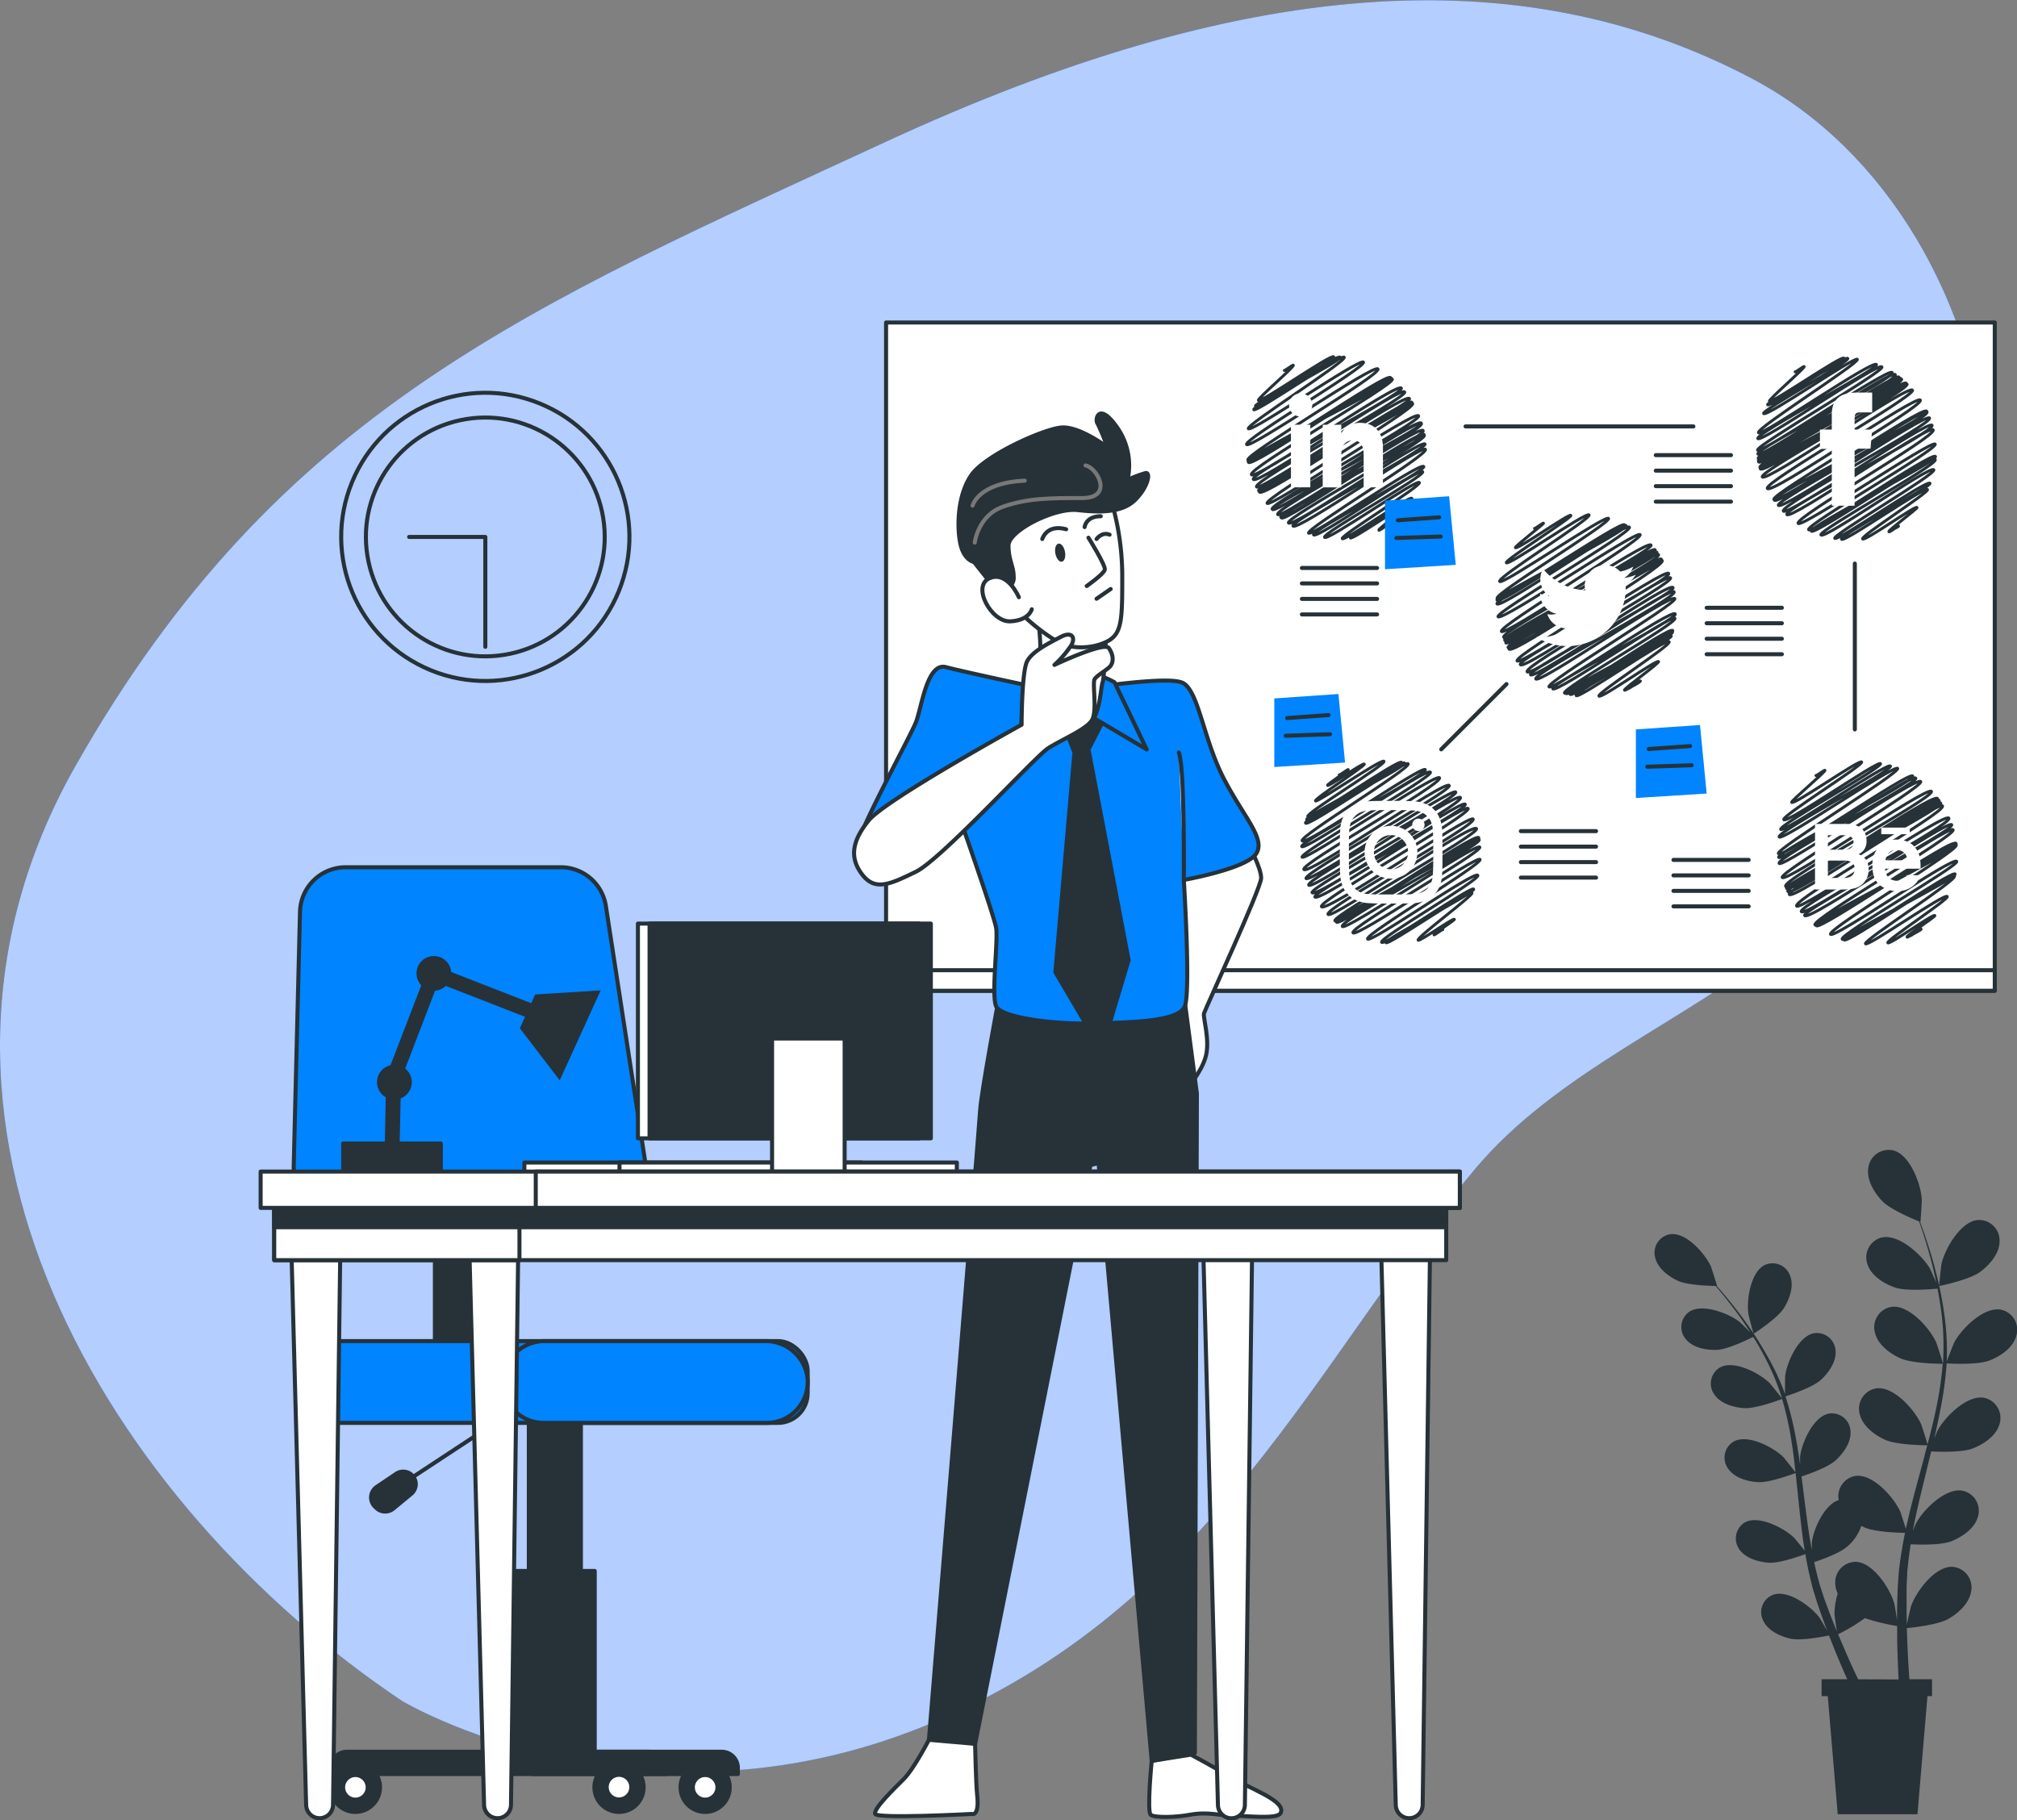 <svg xmlns="http://www.w3.org/2000/svg" viewBox="0 0 500 451.25"><rect x="0" y="0" width="500" height="451.25" fill="#808080" stroke="none"/><defs><style>.cls-1{fill:#0059ff;}.cls-2,.cls-4,.cls-6{fill:#fff;}.cls-2{opacity:0.7;}.cls-10,.cls-3{fill:#263238;}.cls-10,.cls-4,.cls-5,.cls-7,.cls-8{stroke:#263238;}.cls-10,.cls-11,.cls-4,.cls-5,.cls-7,.cls-8{stroke-linecap:round;stroke-linejoin:round;}.cls-11,.cls-5,.cls-7{fill:none;}.cls-5{stroke-width:0.72px;}.cls-8,.cls-9{fill:#0084ff;}.cls-11{stroke:#787878;}</style></defs><g id="Clock"><path class="cls-1" d="M99.7,421.71s58.61,35.08,129.75,6.08,97.44-91.92,136.22-138c20.31-24.16,51.91-36.4,76.64-56.25,79.08-63.46,58.84-178.73-7.9-214-57.78-30.56-127-25-214.77,15.59S68.83,101.48,18.72,189.87,27.12,373.13,99.7,421.71Z"></path><path class="cls-2" d="M99.7,421.71s58.61,35.08,129.75,6.08,97.44-91.92,136.22-138c20.31-24.16,51.91-36.4,76.64-56.25,79.08-63.46,58.84-178.73-7.9-214-57.78-30.56-127-25-214.77,15.59S68.83,101.48,18.72,189.87,27.12,373.13,99.7,421.71Z"></path><path class="cls-3" d="M496,324.68c-4.24-.77-9.73,4.71-11.55,8.1-.12.24-1.4,3.46-1.85,4.69,0,0,0-.08,0-.12a66.54,66.54,0,0,0-.66-11.8,89.46,89.46,0,0,0-2.08-10.34c-.79-3.17-1.72-6-2.55-8.54-.46-1.35-.91-2.6-1.34-3.74l.08,0c.07,0,.37-5.19.35-5.52-.21-3.84-2.89-11.12-7.06-12.21a5.09,5.09,0,0,0-6.2,4.35c-.47,3,1.51,6.19,3.5,8.25s7.68,4.45,9.09,5c.42,1.19.86,2.49,1.31,3.92.78,2.52,1.64,5.39,2.36,8.56.21.89.41,1.82.61,2.76-.63-1.44-1.55-3.48-1.66-3.67-2-3.3-7.7-8.54-11.89-7.58a5.09,5.09,0,0,0-3.5,6.72c1,2.88,4.18,4.8,6.9,5.71s9.05.39,10.43.25c.38,2,.72,4,1,6.13a66.63,66.63,0,0,1,.4,11.66c0,.23,0,.47-.07.71-.18-.74-1.51-4.88-1.64-5.15-1.58-3.51-6.71-9.34-11-8.85a5.11,5.11,0,0,0-4.22,6.3c.65,3,3.63,5.23,6.24,6.43,3,1.38,10.26,1.4,10.59,1.4a88.82,88.82,0,0,1-1.72,11.5c-.6,2.82-1.3,5.65-2.05,8.49-.25-1-1.49-4.8-1.61-5.07-1.59-3.5-6.71-9.33-11-8.84a5.1,5.1,0,0,0-4.22,6.3c.65,3,3.64,5.22,6.24,6.43,2.86,1.32,9.64,1.39,10.53,1.39-.34,1.29-.68,2.57-1,3.85-1.14,4.2-2.3,8.39-3.32,12.57-.35,1.43-.66,2.86-1,4.28-.45-1.47-1.29-4.05-1.38-4.27-1.59-3.5-6.71-9.33-11-8.84a5.06,5.06,0,0,0-4.25,6c-3.6,1.14-6.26,7.19-6.67,10.51,0,.12,0,.91,0,1.84-.25-1.35-.49-2.72-.7-4.1-.58-3.82-1.05-7.74-1.54-11.66-.11-.81-.21-1.63-.32-2.45,1.4-.45,6.52-2.2,8.47-4s3.92-4.51,3.67-7.26a4.62,4.62,0,0,0-5.36-4.32c-3.84.73-6.7,7.18-7.13,10.64,0,.12,0,1,0,2-.3-2.12-.62-4.23-1-6.31a80.63,80.63,0,0,0-2.62-10.61c.81-.26,6.62-2.14,8.73-4.05,1.94-1.75,3.92-4.52,3.68-7.27a4.64,4.64,0,0,0-5.37-4.32c-3.84.74-6.7,7.18-7.13,10.64,0,.25-.06,3.4,0,4.58l0-.1A60,60,0,0,0,438,336a82,82,0,0,0-5.15-8.09c-1.71-2.43-3.42-4.55-4.95-6.4-.84-1-1.62-1.91-2.36-2.74h.08c.07,0-1.38-4.53-1.5-4.8-1.44-3.18-6.09-8.48-10-8a4.62,4.62,0,0,0-3.83,5.72c.58,2.69,3.29,4.74,5.66,5.84s8,1.26,9.34,1.27c.74.88,1.54,1.84,2.39,2.9,1.49,1.88,3.15,4,4.8,6.48.47.69.94,1.41,1.41,2.14-1-1-2.45-2.44-2.6-2.56-2.74-2.16-9.31-4.72-12.56-2.54a4.63,4.63,0,0,0-.77,6.84c1.77,2.12,5.12,2.7,7.72,2.58s7.8-2.63,8.92-3.2c1,1.54,1.92,3.16,2.82,4.89a59.4,59.4,0,0,1,4.14,9.75c.07.2.12.42.18.62-.39-.56-2.87-3.64-3.07-3.83-2.49-2.45-8.74-5.72-12.2-3.91a4.63,4.63,0,0,0-1.52,6.72c1.52,2.3,4.79,3.24,7.39,3.41,3,.19,9.15-2.17,9.43-2.28a80,80,0,0,1,2.3,10.32c.42,2.58.75,5.21,1,7.86-.53-.73-2.83-3.58-3-3.77-2.49-2.45-8.74-5.71-12.2-3.9a4.62,4.62,0,0,0-1.52,6.71c1.52,2.31,4.79,3.25,7.39,3.41,2.86.19,8.63-2,9.38-2.25.13,1.2.26,2.4.38,3.6.41,3.92.8,7.86,1.3,11.73.17,1.33.37,2.64.58,3.94-.86-1.1-2.41-3-2.56-3.16-2.49-2.45-8.74-5.72-12.21-3.91A4.63,4.63,0,0,0,431.1,384c1.52,2.31,4.79,3.24,7.39,3.41s7.6-1.6,9.05-2.13c.37,2.19.8,4.35,1.32,6.46.24.91.43,1.85.71,2.71s.53,1.73.79,2.58c.6,1.74,1.15,3.37,1.75,5,.28.77.57,1.53.85,2.28-.7-1.24-1.79-3.1-1.91-3.26-2.09-2.79-7.77-7-11.47-5.7a4.62,4.62,0,0,0-2.51,6.4c1.15,2.51,4.24,3.93,6.78,4.49,2.74.61,8.58-.59,9.55-.79.74,1.93,1.49,3.78,2.22,5.53.79,1.91,1.56,3.68,2.3,5.33h-6.36v4.18h1.53l2.47,29.28h19.77l2.47-29.28h1.14v-4.18h-5.61c-.16-2.09-.3-4.36-.42-6.79-.09-1.87-.16-3.85-.21-5.89,1.05-.1,7.61-.76,10.3-2.29,2.49-1.43,5.27-3.93,5.66-7a5.1,5.1,0,0,0-4.75-5.91c-4.3-.11-8.9,6.14-10.18,9.76-.08.24-.75,3.14-1.05,4.59,0-1.24-.05-2.49-.05-3.78,0-1.85,0-3.8,0-5.69q.07-1.47.15-3c0-1,.18-2,.26-3,.16-1.46.37-3,.6-4.46,1.91.09,7.44.26,10-.73s5.8-3.09,6.64-6a5.08,5.08,0,0,0-3.79-6.56c-4.24-.77-9.73,4.72-11.54,8.11-.07.11-.4.92-.77,1.87.27-1.49.57-3,.9-4.49.92-4.16,2-8.36,3-12.59.22-.88.43-1.76.65-2.64,1.61.09,7.56.32,10.27-.72s5.81-3.09,6.65-6a5.11,5.11,0,0,0-3.8-6.57c-4.23-.76-9.73,4.72-11.54,8.11-.06.12-.43,1-.82,2,.53-2.3,1-4.59,1.46-6.89A90.51,90.51,0,0,0,482.56,338c.94.06,7.65.42,10.57-.71,2.68-1,5.81-3.08,6.65-6A5.08,5.08,0,0,0,496,324.68Zm-35.37,91.64q-1.37-2.83-2.87-6.25-1-2.34-2.11-4.92a44,44,0,0,0,6.64-4,47.74,47.74,0,0,0,8,1.95c0,2.28,0,4.48.09,6.56.07,2.4.16,4.62.27,6.69ZM471,387.22c-.11,1-.29,2.06-.34,3l-.21,3c-.08,2-.15,3.92-.17,5.81q0,1.35,0,2.67c-.23-1.55-.62-3.88-.68-4.09-1-3.7-5.22-10.24-9.52-10.41a5.09,5.09,0,0,0-5.12,5.59,6.48,6.48,0,0,0,.6,2.27,17.25,17.25,0,0,0-.8,5.16c0,.23.38,2.91.6,4.24-.42-1-.85-2.1-1.28-3.19-.62-1.56-1.22-3.22-1.82-4.83l-.84-2.57c-.31-.87-.5-1.73-.75-2.6-.35-1.3-.66-2.63-.95-4,1.65-.55,6.39-2.21,8.25-3.9a11.63,11.63,0,0,0,3.44-5.1l.68.35c2.61,1.2,8.45,1.37,10.14,1.39C471.75,382.45,471.34,384.84,471,387.22Z"></path><path class="cls-3" d="M490.86,315.32c2.31-1.7,4.78-4.51,4.82-7.54a5.09,5.09,0,0,0-5.39-5.33c-4.29.38-8.14,7.12-9,10.86-.08.33-.65,5.53-.57,5.51S488.14,317.32,490.86,315.32Z"></path><path class="cls-3" d="M434.73,330.64s5.79-3.7,7.44-6.28c1.4-2.19,2.58-5.38,1.62-8a4.62,4.62,0,0,0-6.31-2.75c-3.51,1.72-4.57,8.69-4.07,12.14C433.45,326.08,434.67,330.67,434.73,330.64Z"></path><rect class="cls-4" x="219.65" y="79.95" width="274.84" height="165.67"></rect><rect class="cls-4" x="219.65" y="240.53" width="274.84" height="5.09"></rect><path class="cls-5" d="M450.16,192.26c.09.15,2.14-1.45,2.23-1.29.21.37-8.47,7.58-8.25,7.94.47.82,16.92-10.79,17.36-10s-19.87,13.37-19.33,14.29c.67,1.17,23.49-14.83,24-13.88s-25.35,15.27-24.75,16.3,26.58-16.81,27.21-15.71-28.3,16.37-27.6,17.58,28.73-18.11,29.39-17-30.22,20-29.58,21.12c.88,1.52,32.54-20.56,33.31-19.23s-34,18.9-33.23,20.17,33.18-21.1,34-19.64c.71,1.24-34.76,19.65-33.9,21.14.75,1.31,34.26-21.79,35.13-20.29.76,1.33-35.11,22.48-34.36,23.77.89,1.54,36.09-22.84,37-21.34s-37.11,21.86-36.15,23.53c.85,1.48,36.67-23.5,37.67-21.75.84,1.45-38.22,20.95-37.44,22.29.92,1.59,36.9-23.41,37.81-21.83s-38.39,21-37.5,22.56c1,1.74,37-23.44,37.92-21.9.77,1.34-38.4,21.19-37.56,22.65.95,1.63,37.13-23.44,38-21.94.95,1.65-37.15,23.15-36.18,24.82.82,1.43,36.81-23.45,37.76-21.8S445.67,224.49,446.52,226c1,1.64,36.47-23,37.3-21.54s-37.24,21.16-36.47,22.51c1,1.66,36-22.68,36.82-21.26s-35.11,22.09-34.26,23.57,34-21.85,35-20.18c.77,1.32-35.63,18.81-34.76,20.32s33.93-21.56,34.78-20.08-35.44,18.8-34.66,20.15,33.8-21.54,34.67-20c.76,1.31-31.95,20.81-31.18,22.13s30.47-19.5,31.3-18.07c.62,1.08-29.09,18.08-28.4,19.28s27.37-17.24,28-16.16S456.47,231.83,457.12,233s26.63-17.11,27.38-15.81c.63,1.08-22.58,15.89-22.07,16.78s19.72-12.69,20.29-11.71c.39.69-15.13,10.82-14.76,11.47s11.35-7.35,11.69-6.75c.16.27-7.12,5-6.94,5.33s3.39-2.25,3.52-2-2.75,1.58-2.69,1.68,2.12-1.47,2.23-1.28"></path><path class="cls-6" d="M459.5,220.27a4.52,4.52,0,0,0,3-2.09,4.8,4.8,0,0,0,.72-2.6,4.33,4.33,0,0,0-.63-2.38,3.62,3.62,0,0,0-1.88-1.43,3.82,3.82,0,0,0,1.24-.93,3.62,3.62,0,0,0,.75-2.39A4.18,4.18,0,0,0,462,206c-.83-1.12-2.23-1.7-4.21-1.73h-7.86v16.25h7.32A11,11,0,0,0,459.5,220.27Zm-6.38-13.21h3.54a6.05,6.05,0,0,1,1.92.26,1.45,1.45,0,0,1,.87,1.49,1.53,1.53,0,0,1-.66,1.43,3.24,3.24,0,0,1-1.72.41h-3.95Zm0,10.61v-4.33h4a4,4,0,0,1,1.63.27,1.75,1.75,0,0,1,1,1.74,2,2,0,0,1-1.07,2,3.82,3.82,0,0,1-1.64.29Z"></path><path class="cls-6" d="M466,219.42a6.56,6.56,0,0,0,4.24,1.48,5.83,5.83,0,0,0,4.52-1.75,3.91,3.91,0,0,0,1.16-2.18h-3.2a2.7,2.7,0,0,1-.65.83,2.66,2.66,0,0,1-1.75.55,3.21,3.21,0,0,1-1.73-.45,2.89,2.89,0,0,1-1.26-2.54h8.76a15.18,15.18,0,0,0-.11-2.38,5.91,5.91,0,0,0-.95-2.49,4.85,4.85,0,0,0-2.08-1.77,6.78,6.78,0,0,0-2.83-.57,5.78,5.78,0,0,0-4.29,1.67,6.49,6.49,0,0,0-1.66,4.79Q464.13,217.94,466,219.42Zm2.25-8a2.48,2.48,0,0,1,1.87-.69,2.76,2.76,0,0,1,1.87.65,2.64,2.64,0,0,1,.84,1.9h-5.42A3.28,3.28,0,0,1,468.21,211.43Z"></path><rect class="cls-6" x="466.35" y="205.17" width="7.06" height="1.64"></rect><path class="cls-5" d="M445,92.17c.1.17,2.14-1.44,2.23-1.29.22.38-8.86,8.17-8.61,8.59.41.72,18-11.49,18.49-10.68s-19.38,10.81-18.94,11.57S457.57,88,458.06,88.85s-21.35,12.86-20.89,13.66c.63,1.09,22.73-14.34,23.25-13.42s-25.15,17.11-24.52,18.19S464.39,89,465.17,90.38c.61,1.06-30.13,17.1-29.42,18.35s30-19.13,30.77-17.76c.67,1.16-31.48,19.51-30.83,20.64S468.28,91,469.05,92.35c.88,1.51-34.05,18.89-33.29,20.21s33.18-21.24,34.08-19.68-34.7,19.51-34,20.75c.85,1.46,34.1-21.5,34.89-20.14s-35.68,19.29-34.84,20.73,34.46-21.81,35.29-20.37S435,112.93,435.92,114.51,470.59,92.64,471.4,94s-36,20.46-35.13,21.9S471.69,93.6,472.51,95c.93,1.62-37,19.82-36.16,21.23,1,1.72,35.59-22.41,36.4-21s-36.7,21.59-35.9,23c.94,1.63,36.31-23.15,37.25-21.5.82,1.4-36.94,22.8-36,24.37,1,1.76,37.05-23.47,37.95-21.91s-37.11,23.27-36.32,24.64c.9,1.55,37-23.51,37.9-21.88S438.91,122.43,439.84,124s37-23.32,37.86-21.86-37.63,21.8-36.86,23.14c.9,1.55,36.64-23.13,37.49-21.65s-37.15,21.54-36.26,23.08,36-22.76,36.87-21.28c.95,1.64-36.91,20.57-36,22.14s35.35-22.6,36.29-21-34.38,21.66-33.5,23.19c.78,1.35,33.3-20.94,34-19.65s-32.14,19.94-31.39,21.22,30.67-19.51,31.45-18.16c.67,1.17-31.45,17.33-30.76,18.51s30-19,30.71-17.73-29,17.53-28.35,18.66c.78,1.35,27.22-17.47,28-16.15.64,1.1-25.12,16.07-24.57,17s23-14.74,23.62-13.64c.46.81-22.51,12.87-21.94,13.86s20.76-13.28,21.32-12.31c.41.71-16.55,11.47-16.11,12.23s13.15-8.39,13.5-7.79c.16.28-7.17,5.68-7,6s2.32-1.55,2.42-1.39-2.35,1.25-2.3,1.34,2.12-1.48,2.23-1.29"></path><path class="cls-6" d="M454.09,125.38h5.65V111.23h3.94l.42-4.74h-4.36V103.8c0-1.12.22-1.56,1.3-1.56h3.06V97.32h-3.91c-4.2,0-6.1,1.85-6.1,5.4v3.77h-2.94v4.8h2.94Z"></path><path class="cls-5" d="M380.4,131c.09.16,2.13-1.47,2.23-1.29s-7.15,5.76-7,6.06c.38.66,13.41-8.58,13.77-8s-16.44,11.07-16,11.75c.49.86,20-12.84,20.53-11.86s-22.8,15.41-22.18,16.49,26.39-16.76,27-15.62-28.34,18.61-27.64,19.82,30.85-19.46,31.57-18.22c.81,1.4-32.26,17.5-31.6,18.64.85,1.48,31.1-20,32-18.46.67,1.17-32.75,18.11-32,19.39.86,1.49,31.95-20.5,32.85-19,.76,1.32-33.29,21-32.59,22.19.83,1.44,34.49-21.66,35.25-20.34s-35.2,22.62-34.41,24,36.19-23,37.11-21.42c.77,1.34-37.45,21.29-36.55,22.86,1,1.78,36.72-23.13,37.56-21.69S372.06,157.05,373,158.72s36.77-23.48,37.75-21.8c.78,1.37-38.39,20.86-37.48,22.45.83,1.44,37-23.33,37.87-21.86s-38.15,21.58-37.3,23.05c1,1.7,37.12-23.45,38-21.93s-38.68,20.72-37.78,22.28c1,1.73,37.06-23.55,38-21.94s-36.84,23.46-36,24.88,36.76-23.16,37.59-21.71c1,1.66-37.72,21-36.78,22.64s36.33-23.11,37.26-21.51c.78,1.36-36.51,21.66-35.58,23.28s35.22-22.58,36.19-20.89c.84,1.45-36.19,20.17-35.34,21.63s34.73-22.08,35.61-20.56-35.13,20.16-34.31,21.59,33.63-21.39,34.49-19.91c.66,1.16-31.92,20.66-31.22,21.87s30.44-19.58,31.31-18.08c.76,1.32-31.11,17.26-30.36,18.56s29.59-18.69,30.29-17.48-28.06,17.36-27.39,18.54,26.12-16.77,26.85-15.5c.6,1-27.09,14.51-26.46,15.61s25.8-16.23,26.38-15.22-26,14.37-25.37,15.43,24.44-15.56,25.07-14.47c.49.85-24.16,13.77-23.58,14.77s22.42-14.44,23.07-13.32c.49.85-17.9,12.65-17.43,13.45s14.41-9.22,14.8-8.55c.21.38-8.66,6.72-8.46,7.07s3.81-2.53,3.95-2.28-3.79,2-3.7,2.18,3.43-2.3,3.57-2.06-2.77,1.59-2.71,1.69,2.13-1.46,2.23-1.28"></path><path class="cls-6" d="M380.84,157.92A14.43,14.43,0,0,0,403,145.11a10.37,10.37,0,0,0,2.53-2.63,10.2,10.2,0,0,1-2.91.8,5.08,5.08,0,0,0,2.23-2.81,10.05,10.05,0,0,1-3.22,1.23,5.08,5.08,0,0,0-8.65,4.63,14.39,14.39,0,0,1-10.46-5.3,5.09,5.09,0,0,0,1.57,6.78,5.14,5.14,0,0,1-2.3-.64,5.09,5.09,0,0,0,4.07,5,5,5,0,0,1-2.29.09,5.09,5.09,0,0,0,4.74,3.52A10.19,10.19,0,0,1,380.84,157.92Z"></path><path class="cls-5" d="M318.38,91.83c.09.16,2.13-1.47,2.23-1.29.25.44-8.93,8.27-8.67,8.71.45.79,18.18-11.66,18.68-10.79S310.8,100,311.21,100.69s20.4-13.16,21-12.12c.51.88-21.91,12.17-21.42,13s21.81-14,22.44-13-24.35,16.73-23.79,17.71c.67,1.15,27.85-17.73,28.57-16.5s-29.72,19.1-29,20.42S340.77,90,341.6,91.47s-33.07,21.19-32.27,22.58c.94,1.63,34.48-22,35.4-20.43s-36.2,19.3-35.32,20.83,34.81-22,35.62-20.57S308.55,113,309.45,114.61,344.17,92.3,345.15,94c.76,1.31-35.88,22.07-34.94,23.69s36.21-23.16,37.19-21.47c.83,1.44-37.68,21-36.72,22.63s36.58-23.33,37.54-21.67c.81,1.4-37.68,21.91-36.75,23.53.82,1.41,37-23.59,37.94-21.9.8,1.39-38.29,21.35-37.41,22.87s37-23.62,38-21.94c.8,1.4-38.58,20.9-37.81,22.24,1,1.73,37.14-23.41,38-21.94s-36.86,23.41-36.09,24.74,36.63-23.31,37.57-21.69c.83,1.45-37.15,21.72-36.32,23.14.93,1.62,36-23,37-21.34.84,1.44-37.69,20.07-36.91,21.42s36-22.93,36.93-21.33-36.57,21-35.65,22.58c.77,1.34,35.16-22.42,36.08-20.83s-36.2,20-35.3,21.52c.76,1.32,34.62-22.14,35.55-20.52.75,1.3-36.27,19.12-35.38,20.66.76,1.33,34.45-22.13,35.42-20.45.76,1.33-34.47,20.39-33.71,21.7.91,1.58,33-21,33.88-19.56.68,1.18-33.49,19.05-32.75,20.32.89,1.54,32.06-20.36,32.86-19s-29.61,19.63-29,20.76,27.81-17.83,28.58-16.5c.64,1.12-28,15.86-27.34,16.93.75,1.3,26.33-16.91,27.07-15.63.63,1.09-25,15.19-24.34,16.26s22.93-14.63,23.53-13.59c.5.86-19.61,13.12-19.15,13.91s16.79-10.81,17.28-10c.38.66-15.65,9.15-15.27,9.81s13.8-8.8,14.16-8.18c.21.36-7.29,6-7.12,6.26s2.13-1.46,2.23-1.28"></path><rect class="cls-6" x="320.02" y="105.29" width="4.8" height="15.52"></rect><path class="cls-6" d="M322.39,103.26a2.87,2.87,0,1,0-2.84-2.86A2.85,2.85,0,0,0,322.39,103.26Z"></path><path class="cls-6" d="M332.5,112.67c0-2.19,1-3.49,2.92-3.49,1.77,0,2.62,1.25,2.62,3.49v8.14h4.78V111c0-4.16-2.36-6.17-5.65-6.17a5.4,5.4,0,0,0-4.67,2.56v-2.09h-4.61v15.52h4.61Z"></path><path class="cls-5" d="M332,192.09c.1.18,2.14-1.45,2.23-1.29s-5.3,3.65-5.15,3.9c.25.43,8.85-5.73,9.12-5.27s-12.43,8.58-12.11,9.14,16.55-10.67,17-9.83-19.44,12.81-18.92,13.71c.62,1.08,22.67-14.5,23.28-13.44.52.9-24,13.29-23.53,14.16.65,1.13,23.66-15,24.26-14s-25.2,13.78-24.56,14.89,24.8-15.86,25.46-14.7-27,17.93-26.3,19.09c.83,1.43,29.84-18.88,30.55-17.65s-31.31,17.92-30.65,19.07c.76,1.31,31.09-19.87,31.92-18.43.72,1.24-32.5,19.89-31.83,21.06s33.29-21.06,34.09-19.68c.9,1.55-34.5,21.28-33.66,22.73,1,1.69,35.16-22.4,36.07-20.82.79,1.36-36.31,21.69-35.52,23.06s36.32-22.83,37.13-21.43-37.34,21.57-36.47,23.08,36.7-23.35,37.64-21.72S324.47,220,325.24,221.3c1,1.8,37.15-23.39,38-21.93s-38.1,21.66-37.3,23c1,1.66,37.14-23.41,38-21.94s-37.24,22.86-36.38,24.35c1,1.78,36.82-23.14,37.64-21.72.95,1.65-36.94,22-36,23.63.84,1.47,35.83-23,36.83-21.26.81,1.39-35.87,21.56-35.13,22.84.88,1.53,34.8-22.13,35.68-20.61s-36.1,19.55-35.29,20.95,34.52-22,35.4-20.44c.75,1.3-34.81,20-33.95,21.51.77,1.33,33.36-20.95,34.1-19.68s-32.27,19.84-31.46,21.25,30.84-19.38,31.52-18.19S338.3,231.58,339,232.79,365.59,215.7,366.35,217c.64,1.12-24.49,15.53-23.87,16.6s22.31-14.08,22.83-13.18-22.22,12.45-21.74,13.28,20.76-13.29,21.32-12.31c.34.59-13.74,11-13.36,11.69.28.49,8.71-5.59,9-5.16.11.19-5.21,3.61-5.09,3.82s2.12-1.46,2.23-1.28"></path><path class="cls-6" d="M344.82,200.84c3.39,0,3.8,0,5.14.07a7.22,7.22,0,0,1,2.36.44,4,4,0,0,1,1.46,1,3.91,3.91,0,0,1,1,1.47,7,7,0,0,1,.43,2.36c.07,1.34.08,1.74.08,5.14s0,3.8-.08,5.14a7,7,0,0,1-.43,2.37,4.26,4.26,0,0,1-2.42,2.41,7,7,0,0,1-2.36.44c-1.34.06-1.75.07-5.14.07s-3.81,0-5.15-.07a7,7,0,0,1-2.36-.44,3.85,3.85,0,0,1-1.46-.95,4,4,0,0,1-1-1.46,7,7,0,0,1-.43-2.37c-.07-1.34-.08-1.74-.08-5.14s0-3.8.08-5.14a7,7,0,0,1,.43-2.36,4,4,0,0,1,1-1.47,4,4,0,0,1,1.46-1,7.22,7.22,0,0,1,2.36-.44c1.34-.06,1.75-.07,5.15-.07m0-2.29c-3.46,0-3.89,0-5.25.07a9.4,9.4,0,0,0-3.09.59,6.53,6.53,0,0,0-3.72,3.73,9.13,9.13,0,0,0-.59,3.08c-.07,1.36-.08,1.8-.08,5.25s0,3.89.08,5.25a9.2,9.2,0,0,0,.59,3.09,6.55,6.55,0,0,0,3.72,3.72,9.4,9.4,0,0,0,3.09.59c1.36.06,1.79.08,5.25.08s3.88,0,5.24-.08a9.4,9.4,0,0,0,3.09-.59,6.47,6.47,0,0,0,3.72-3.72,9.42,9.42,0,0,0,.6-3.09c.06-1.36.07-1.79.07-5.25s0-3.89-.07-5.25a9.36,9.36,0,0,0-.6-3.08,6.45,6.45,0,0,0-3.72-3.73,9.4,9.4,0,0,0-3.09-.59c-1.36-.06-1.79-.07-5.24-.07"></path><path class="cls-6" d="M344.82,204.74a6.54,6.54,0,1,0,6.53,6.53,6.53,6.53,0,0,0-6.53-6.53m0,10.77a4.24,4.24,0,1,1,4.24-4.24,4.24,4.24,0,0,1-4.24,4.24"></path><path class="cls-6" d="M353.14,204.48a1.53,1.53,0,1,1-1.53-1.53,1.54,1.54,0,0,1,1.53,1.53"></path><line class="cls-7" x1="423.07" y1="150.68" x2="441.71" y2="150.68"></line><line class="cls-7" x1="423.07" y1="154.51" x2="441.71" y2="154.51"></line><line class="cls-7" x1="423.07" y1="158.35" x2="441.71" y2="158.35"></line><line class="cls-7" x1="423.07" y1="162.19" x2="441.71" y2="162.19"></line><line class="cls-8" x1="363.3" y1="105.71" x2="419.78" y2="105.71"></line><line class="cls-8" x1="357.27" y1="185.77" x2="373.45" y2="169.59"></line><line class="cls-8" x1="459.8" y1="139.71" x2="459.8" y2="180.83"></line><line class="cls-8" x1="377.01" y1="206.05" x2="395.65" y2="206.05"></line><line class="cls-8" x1="377.01" y1="209.89" x2="395.65" y2="209.89"></line><line class="cls-8" x1="377.01" y1="213.73" x2="395.65" y2="213.73"></line><line class="cls-8" x1="377.01" y1="217.57" x2="395.65" y2="217.57"></line><line class="cls-8" x1="322.73" y1="140.81" x2="341.37" y2="140.81"></line><line class="cls-8" x1="322.73" y1="144.64" x2="341.37" y2="144.64"></line><line class="cls-8" x1="322.73" y1="148.48" x2="341.37" y2="148.48"></line><line class="cls-8" x1="322.73" y1="152.32" x2="341.37" y2="152.32"></line><line class="cls-8" x1="410.46" y1="112.84" x2="429.1" y2="112.84"></line><line class="cls-8" x1="410.46" y1="116.68" x2="429.1" y2="116.68"></line><line class="cls-8" x1="410.46" y1="120.52" x2="429.1" y2="120.52"></line><line class="cls-8" x1="410.46" y1="124.36" x2="429.1" y2="124.36"></line><line class="cls-8" x1="414.84" y1="213.18" x2="433.48" y2="213.18"></line><line class="cls-8" x1="414.84" y1="217.02" x2="433.48" y2="217.02"></line><line class="cls-8" x1="414.84" y1="220.86" x2="433.48" y2="220.86"></line><line class="cls-8" x1="414.84" y1="224.7" x2="433.48" y2="224.7"></line><polygon class="cls-9" points="421.42 179.74 405.52 180.83 405.52 197.83 423.07 196.73 421.42 179.74"></polygon><line class="cls-8" x1="408.71" y1="185.69" x2="418.96" y2="184.96"></line><line class="cls-8" x1="408.35" y1="190.08" x2="419.32" y2="189.72"></line><polygon class="cls-9" points="359.23 123.03 343.33 124.13 343.33 141.12 360.87 140.03 359.23 123.03"></polygon><line class="cls-8" x1="346.52" y1="128.98" x2="356.76" y2="128.25"></line><line class="cls-8" x1="346.15" y1="133.37" x2="357.13" y2="133.01"></line><polygon class="cls-9" points="331.79 172.05 315.89 173.15 315.89 190.15 333.43 189.05 331.79 172.05"></polygon><line class="cls-8" x1="319.08" y1="178.01" x2="329.32" y2="177.28"></line><line class="cls-8" x1="318.71" y1="182.4" x2="329.69" y2="182.03"></line><path class="cls-4" d="M309.63,209.68s3,5.47,3,8-13.93,32.59-14.18,33.58,1.49,6.47.5,10.45-4.73,8.21-4.73,8.21l-4.73-20.4s5.23-5.22,2.74-12.44-2.49-22.64-2.49-22.64Z"></path><path class="cls-4" d="M285.5,436.55s-1.24,12.62-.24,13.37,6.06.64,9.57,0c4.78-.87,7.39.22,10.87.22s10.95.95,11.75-.66c1.52-3-7.57-6-12.54-9s-9.71-5.48-9.71-5.48Z"></path><path class="cls-10" d="M247.69,247s-4.48,23.89-4.73,28.37-12.69,156-12.69,156l11.45,1,28.61-143.53,2-.5L285.5,436.55l10.7-2,.5-163.43-3.24-24.63Z"></path><path class="cls-8" d="M259.13,170.87s-19.9-4.23-24.63-5.48-6,10-7.46,13.69-15.68,29.6-14.68,31.59,4.73,7.22,12.19,2,11.94-13.93,11.94-13.93,9.95,28.11,10.45,31.35-1.24,16.67,0,19.4,13.68,4.48,23.88,4.23,21.4-.5,22.89-4.23-.25-31.34-.25-31.34,15.43-2.74,17.91-6.47-3-9-8-18.66-6.22-21.4-10-23.64-28.11,2-30.35,2A16.27,16.27,0,0,1,259.13,170.87Z"></path><polygon class="cls-10" points="262.86 177.58 266.35 186.54 261.62 241.02 273.06 260.43 279.78 238.04 269.83 185.79 275.3 175.1 267.84 171.86 262.12 176.34 262.86 177.58"></polygon><path class="cls-8" d="M253.66,169.37l-.75,15.93,16.67-8.21,14.68,8.7-8-16.66a26.63,26.63,0,0,0-12.19-3.24A16,16,0,0,0,253.66,169.37Z"></path><path class="cls-4" d="M257.14,152a68,68,0,0,1,.75,12.69c-.25,7,.74,5.47,4,10.7s5.47,7.21,8.21,4.22,2.73-9.2,3.23-10.44,1-15.68,1-15.68S270.82,155.94,257.14,152Z"></path><path class="cls-4" d="M275,122.61a66,66,0,0,1,3.2,19.89c0,10.9,0,14.54-3.63,16.46s-9.19,2.14-12.62,0a48.47,48.47,0,0,1-9.4-7.48c-2.35-2.57-8.77-10.48-9.62-15.82s9.4-12.19,18-15.61A12.93,12.93,0,0,1,275,122.61Z"></path><path class="cls-3" d="M264,136.77c.24,1.24-.1,2.35-.76,2.48s-1.38-.78-1.62-2,.11-2.35.76-2.48S263.76,135.53,264,136.77Z"></path><path class="cls-7" d="M271.83,133.63s1.35-1.88,3.23-1.07"></path><line class="cls-7" x1="271.83" y1="148.44" x2="275.33" y2="146.02"></line><path class="cls-7" d="M258.37,133.63s1.08-3.76,5.92-2.42"></path><path class="cls-7" d="M268.87,130.67s.27-2.69,4-2.69"></path><path class="cls-7" d="M269.82,133.3s4.27,6.84,4.06,7.91-4.49,4.07-4.49,4.07"></path><path class="cls-10" d="M249.36,145.92a2.8,2.8,0,0,0,1.92-3c0-2.56-1.28-4.06-1.28-7.69s11.33-9.41,17.11-8.77,11.11.64,14.32-2.56,3.85-6.84,2.57-6.63a28.16,28.16,0,0,0-4.49,1.71,16.38,16.38,0,0,0-2.57-13c-4.49-6.42-5.56-2.14-4.92-1.07s2.57,6,2.57,6-7.06-5.35-11.55-4.92-18.81,6.84-22.23,11.76-3.64,12.61-2.78,16.89,3.42,4.7,3.42,4.7l5.77,7.27Z"></path><path class="cls-11" d="M241.63,134.51s.81-6.73,7-8.89,11.85-2.15,19.66-2.15,3.76-7.54.8-8.08"></path><path class="cls-11" d="M241.1,125.35s1.34-5.65,12.92-6.19"></path><path class="cls-4" d="M252.57,148.06s-2.78-6.63-7.27-4.71.43,10.91,5.13,10.69,5.34-3,5.34-3"></path><path class="cls-4" d="M253.25,179.67s0-13.25,1.4-15.8,5.81-4.65,8.36-6,3.72,0,2.56,2.09a26.71,26.71,0,0,1-4.18,4.88s12.31-5.81,13.47-4.19,1.4,3.72,0,4.88-2.79,1.86-3.48,2.79.69,7.9-.7,10.22-7.67,4.88-10.92,7S233.27,213.12,227,216.14s-10,4.88-13.24.7-2.56-8.36,1.62-13.48S253.25,179.67,253.25,179.67Z"></path><path class="cls-4" d="M230.27,431.32s-3.73,7.22-6.22,9.71-7.6,7.43-7.1,8.67,23.93,0,23.93,0,2,.87,1.33-4.94c-.29-2.72-.49-12.44-.49-12.44Z"></path><path class="cls-4" d="M293.46,218.14s.25-28.12-1.24-31.6"></path><path class="cls-10" d="M94.2,443.1a6.1,6.1,0,1,0-6.1,6.1A6.11,6.11,0,0,0,94.2,443.1Z"></path><circle class="cls-4" cx="88.1" cy="443.1" r="3.05"></circle><path class="cls-10" d="M159.55,443.1a6.1,6.1,0,1,0-6.1,6.1A6.11,6.11,0,0,0,159.55,443.1Z"></path><path class="cls-4" d="M156.5,443.1a3.05,3.05,0,1,0-3.05,3A3.06,3.06,0,0,0,156.5,443.1Z"></path><circle class="cls-10" cx="174.8" cy="443.1" r="6.1"></circle><circle class="cls-4" cx="174.8" cy="443.1" r="3.05"></circle><path class="cls-10" d="M131.12,347.22H144a0,0,0,0,1,0,0v88.86a0,0,0,0,1,0,0H131.09a0,0,0,0,1,0,0V347.26A0,0,0,0,1,131.12,347.22Z"></path><rect class="cls-10" x="127.65" y="389.46" width="19.78" height="46.66"></rect><path class="cls-10" d="M107.77,300.61h16.59a0,0,0,0,1,0,0v35.51a0,0,0,0,1,0,0H107.81a0,0,0,0,1,0,0V300.61A0,0,0,0,1,107.77,300.61Z"></path><path class="cls-8" d="M148.74,300.63H84.13A11.32,11.32,0,0,1,72.81,289L74.37,226a11.33,11.33,0,0,1,11.32-11H139a11.32,11.32,0,0,1,11.19,9.61l9.7,63.07A11.32,11.32,0,0,1,148.74,300.63Z"></path><line class="cls-7" x1="127.63" y1="349.53" x2="99.28" y2="368.19"></line><path class="cls-10" d="M98.21,365.37l-4.83,3.25a3.17,3.17,0,0,0-.44,4.89l.33.32a3.17,3.17,0,0,0,4.23.18l4.43-3.66a3.11,3.11,0,0,0,.26-4.57h0A3.11,3.11,0,0,0,98.21,365.37Z"></path><rect class="cls-8" x="74.86" y="332.47" width="125.36" height="20.28" rx="7.37"></rect><path class="cls-8" d="M200.15,341.38a10.43,10.43,0,0,0-10.5-8.91H135.2a10.43,10.43,0,0,0-10.5,8.91,10.15,10.15,0,0,0,10.07,11.37h55.31A10.14,10.14,0,0,0,200.15,341.38Z"></path><path class="cls-10" d="M86,434.28h92.91a4,4,0,0,1,4,4v1.53a0,0,0,0,1,0,0H82a0,0,0,0,1,0,0v-1.53a4,4,0,0,1,4-4Z"></path><path class="cls-10" d="M132.06,434.28H160.9a4,4,0,0,1,4,4v1.53a0,0,0,0,1,0,0H132.06a0,0,0,0,1,0,0v-5.52A0,0,0,0,1,132.06,434.28Z"></path><rect class="cls-4" x="129.99" y="288.2" width="83.62" height="3.37"></rect><rect class="cls-4" x="153.57" y="288.2" width="83.62" height="3.37"></rect><rect class="cls-4" x="158.14" y="228.97" width="69.73" height="53.23"></rect><rect class="cls-10" x="161.02" y="228.97" width="69.73" height="53.23"></rect><rect class="cls-4" x="191.39" y="257.46" width="17.99" height="34.11"></rect><path class="cls-3" d="M97.18,288.84A1.84,1.84,0,0,0,99,287l.41-19.39,9.18-23.93,22,8.56a1.85,1.85,0,0,0,1.34-3.44l-23.71-9.24a1.83,1.83,0,0,0-2.39,1.06l-10,26a1.67,1.67,0,0,0-.12.62L95.33,287a1.85,1.85,0,0,0,1.81,1.89Z"></path><rect class="cls-10" x="85.07" y="283.5" width="24.2" height="6.99" transform="translate(194.35 573.98) rotate(180)"></rect><path class="cls-3" d="M103.25,241.31a4.3,4.3,0,1,1,4.3,4.3A4.29,4.29,0,0,1,103.25,241.31Z"></path><path class="cls-3" d="M93.46,268.3a4.31,4.31,0,1,1,4.3,4.3A4.31,4.31,0,0,1,93.46,268.3Z"></path><polygon class="cls-3" points="132.67 246.54 148.91 245.53 138.75 267.82 128.86 254.91 132.67 246.54"></polygon><path class="cls-4" d="M72.27,311,75.89,447.5a3.34,3.34,0,0,0,3.33,3.25h0a3.34,3.34,0,0,0,3.34-3.3L84.34,311Z"></path><path class="cls-4" d="M116.38,311,120,447.5a3.34,3.34,0,0,0,3.34,3.25h0a3.34,3.34,0,0,0,3.33-3.3L128.45,311Z"></path><path class="cls-4" d="M298.31,311l3.61,136.52a3.34,3.34,0,0,0,3.34,3.25h0a3.35,3.35,0,0,0,3.34-3.3L310.38,311Z"></path><path class="cls-4" d="M342.41,311,346,447.5a3.33,3.33,0,0,0,3.33,3.25h0a3.34,3.34,0,0,0,3.34-3.3L354.48,311Z"></path><rect class="cls-4" x="67.98" y="296.07" width="290.53" height="16.34"></rect><rect class="cls-4" x="67.98" y="296.07" width="60.79" height="16.34"></rect><rect class="cls-10" x="67.98" y="296.07" width="290.53" height="8.17"></rect><rect class="cls-4" x="64.61" y="290.45" width="297.28" height="9"></rect><rect class="cls-4" x="132.81" y="290.45" width="229.07" height="9"></rect><circle class="cls-7" cx="120.31" cy="133.11" r="35.72" transform="translate(-48.48 193.96) rotate(-67.72)"></circle><circle class="cls-7" cx="120.31" cy="133.11" r="29.6" transform="translate(-19.64 20.83) rotate(-9.15)"></circle><polyline class="cls-7" points="101.42 133.11 120.31 133.11 120.31 160.35"></polyline></g></svg>